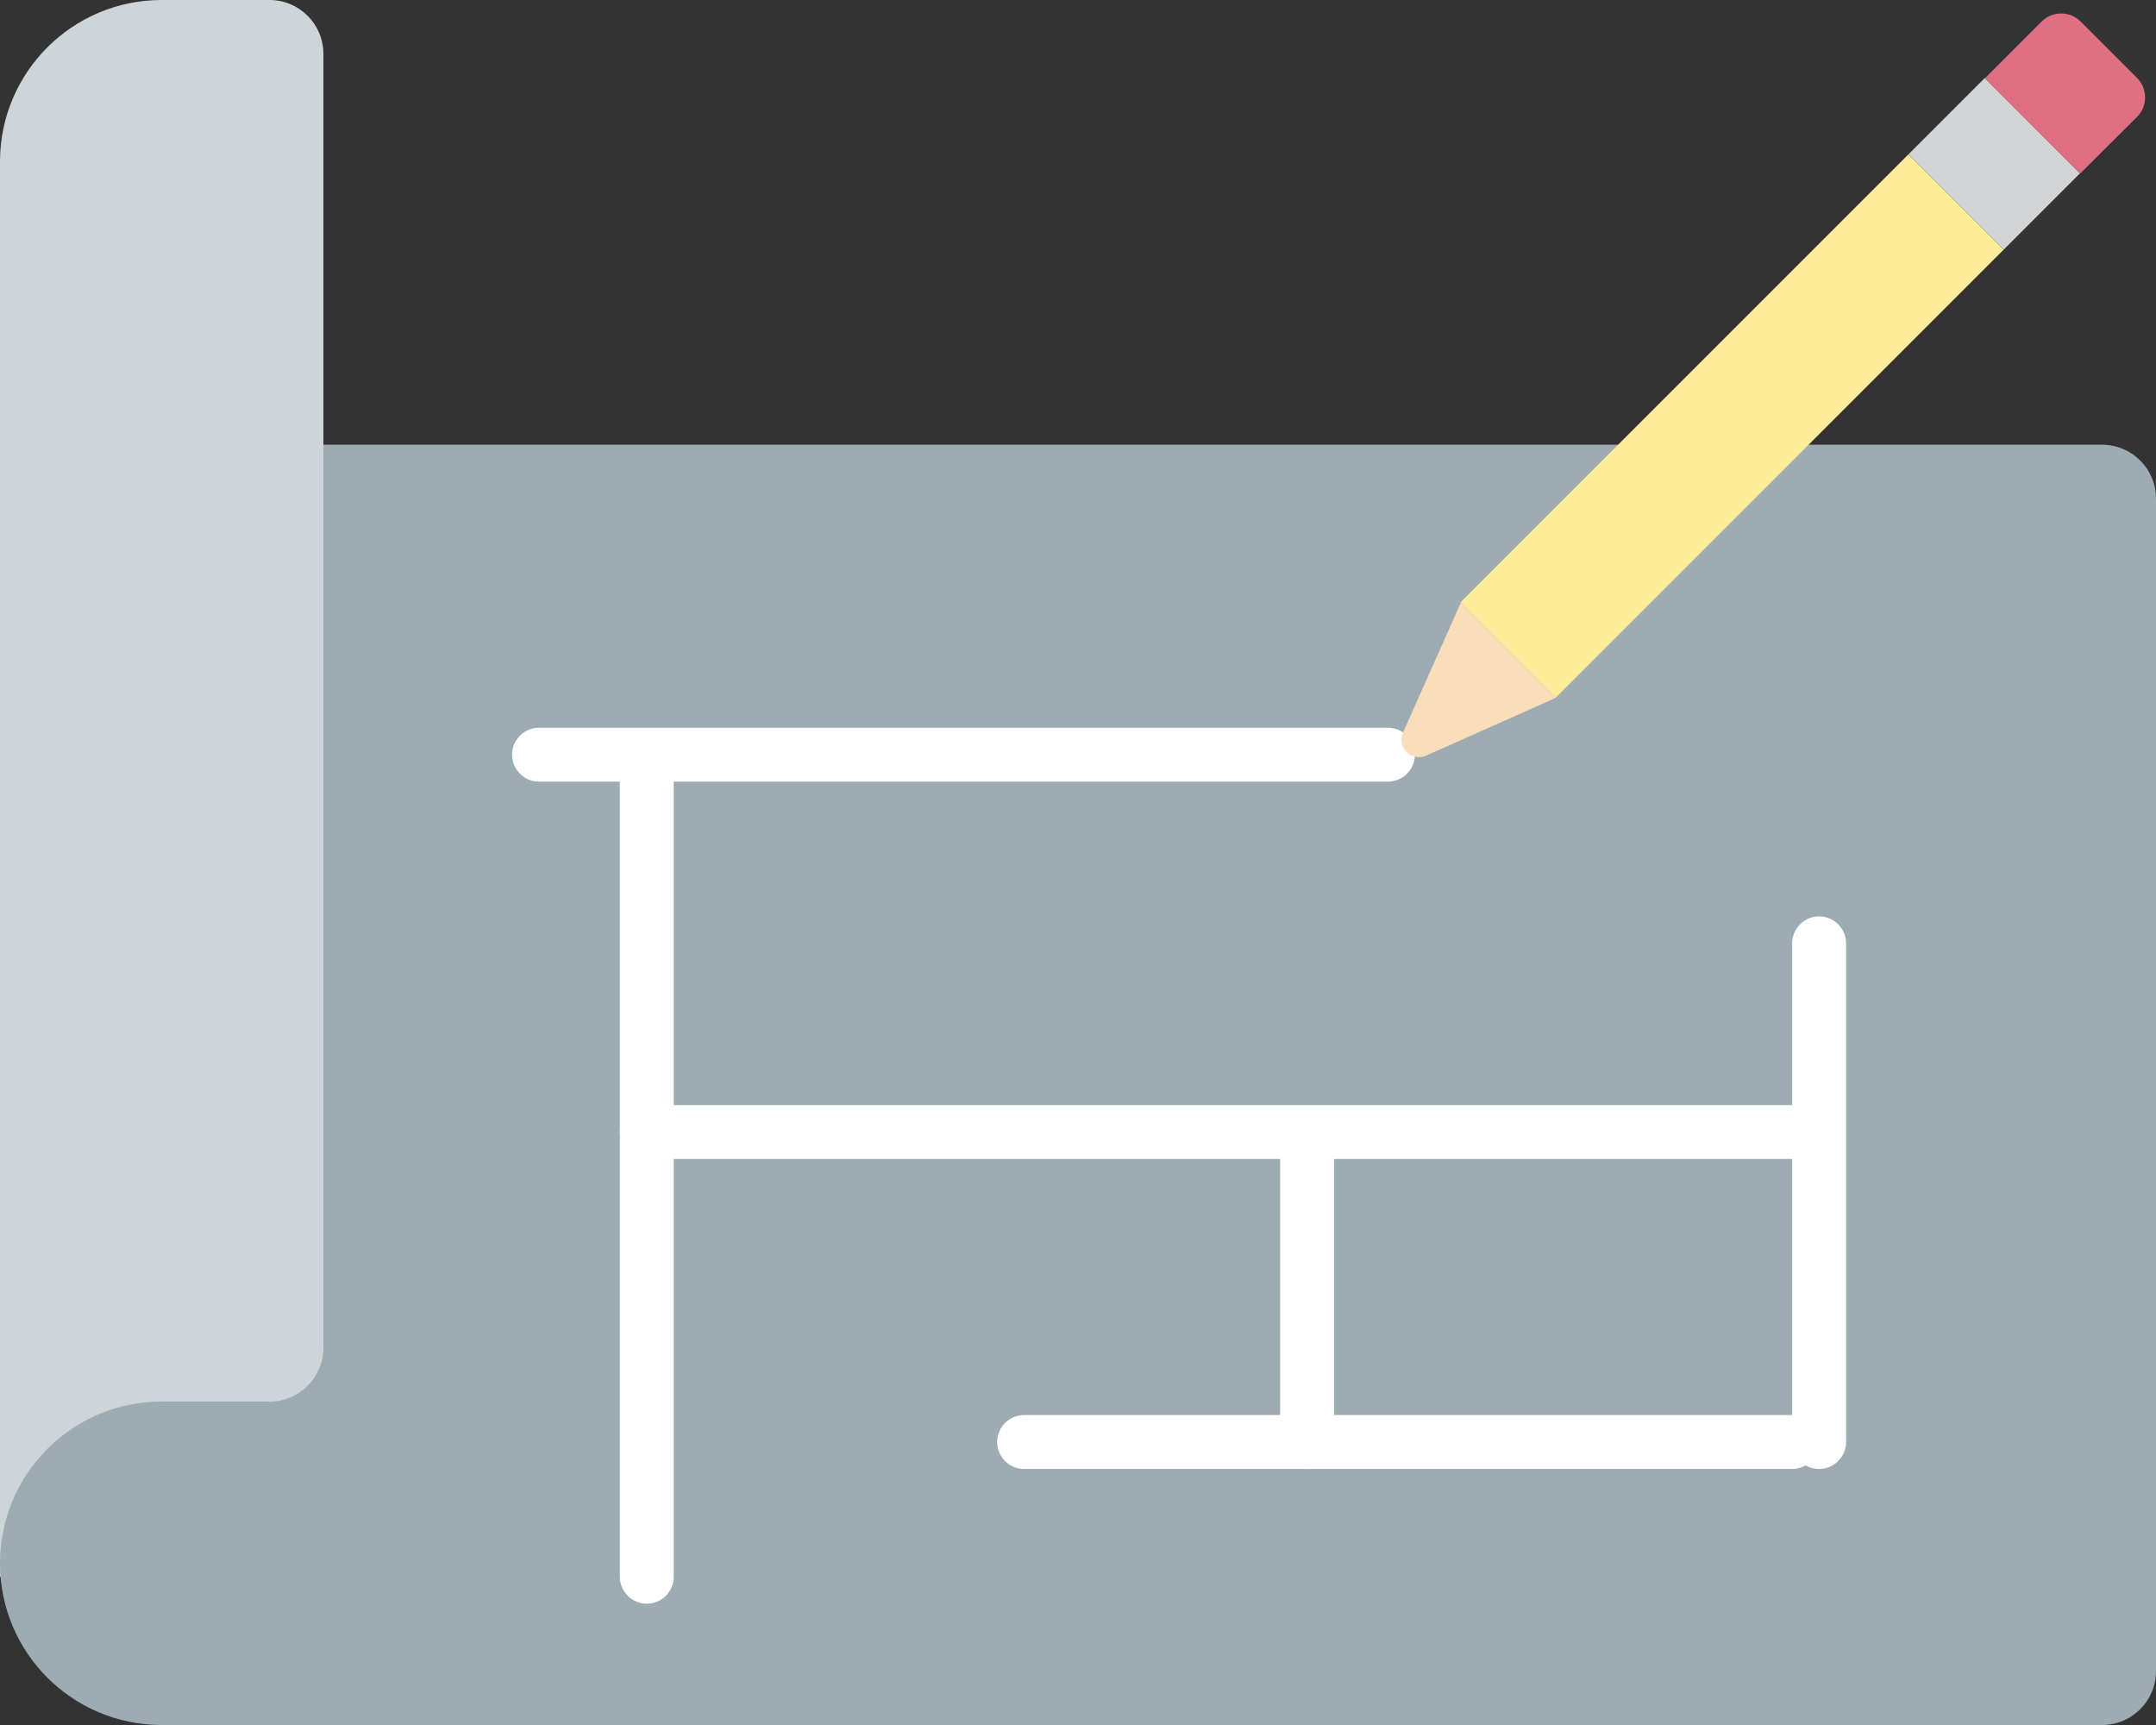<?xml version="1.0" encoding="UTF-8"?> <svg xmlns="http://www.w3.org/2000/svg" xmlns:xlink="http://www.w3.org/1999/xlink" version="1.1" id="Layer_1" x="0px" y="0px" viewBox="0 0 160 128" style="enable-background:new 0 0 160 128;" xml:space="preserve"><rect x="0" y="0" width="160" height="128" fill="#333333" stroke="none"/> <style type="text/css"> .st0{fill:#CED5D8;} .st1{fill:#9DABB2;} .st2{fill:none;stroke:#FFFFFF;stroke-width:4;stroke-linecap:round;stroke-linejoin:round;stroke-miterlimit:10;} .st3{fill:#FFED99;} .st4{fill:#D3D4D5;} .st5{fill:#F9DEB9;} .st6{fill:#DE7082;} </style> <g> <rect y="104" class="st0" width="18" height="13"></rect> <path class="st1" d="M156,128H16V33h140c2.21,0,4,1.79,4,4V124C160,126.21,158.21,128,156,128z"></path> <path class="st0" d="M20,104H0V12C0,5.37,5.37,0,12,0h8c2.21,0,4,1.79,4,4V100C24,102.21,22.21,104,20,104z"></path> <line class="st2" x1="40" y1="56" x2="103" y2="56"></line> <line class="st2" x1="48" y1="84" x2="134" y2="84"></line> <path class="st1" d="M24,128H12c-6.63,0-12-5.37-12-12v0c0-6.63,5.37-12,12-12h12V128z"></path> <g> <rect x="123.56" y="8.12" transform="matrix(0.707 0.707 -0.707 0.707 60.013 -81.647)" class="st3" width="10" height="47"></rect> <rect x="143.01" y="8.17" transform="matrix(0.707 0.707 -0.707 0.707 51.958 -101.093)" class="st4" width="10" height="8"></rect> <path class="st5" d="M104.12,54.36l4.3-9.66l7.07,7.07l-9.66,4.3C104.74,56.55,103.64,55.44,104.12,54.36z"></path> <path class="st6" d="M154.37,12.88l-7.07-7.07l4.21-4.21c0.8-0.8,2.1-0.8,2.9,0l4.18,4.18c0.8,0.8,0.8,2.1,0,2.9L154.37,12.88z"></path> </g> <line class="st2" x1="76" y1="107" x2="133" y2="107"></line> <line class="st2" x1="48" y1="117" x2="48" y2="57"></line> <line class="st2" x1="135" y1="107" x2="135" y2="70"></line> <line class="st2" x1="97" y1="85" x2="97" y2="107"></line> </g> </svg> 